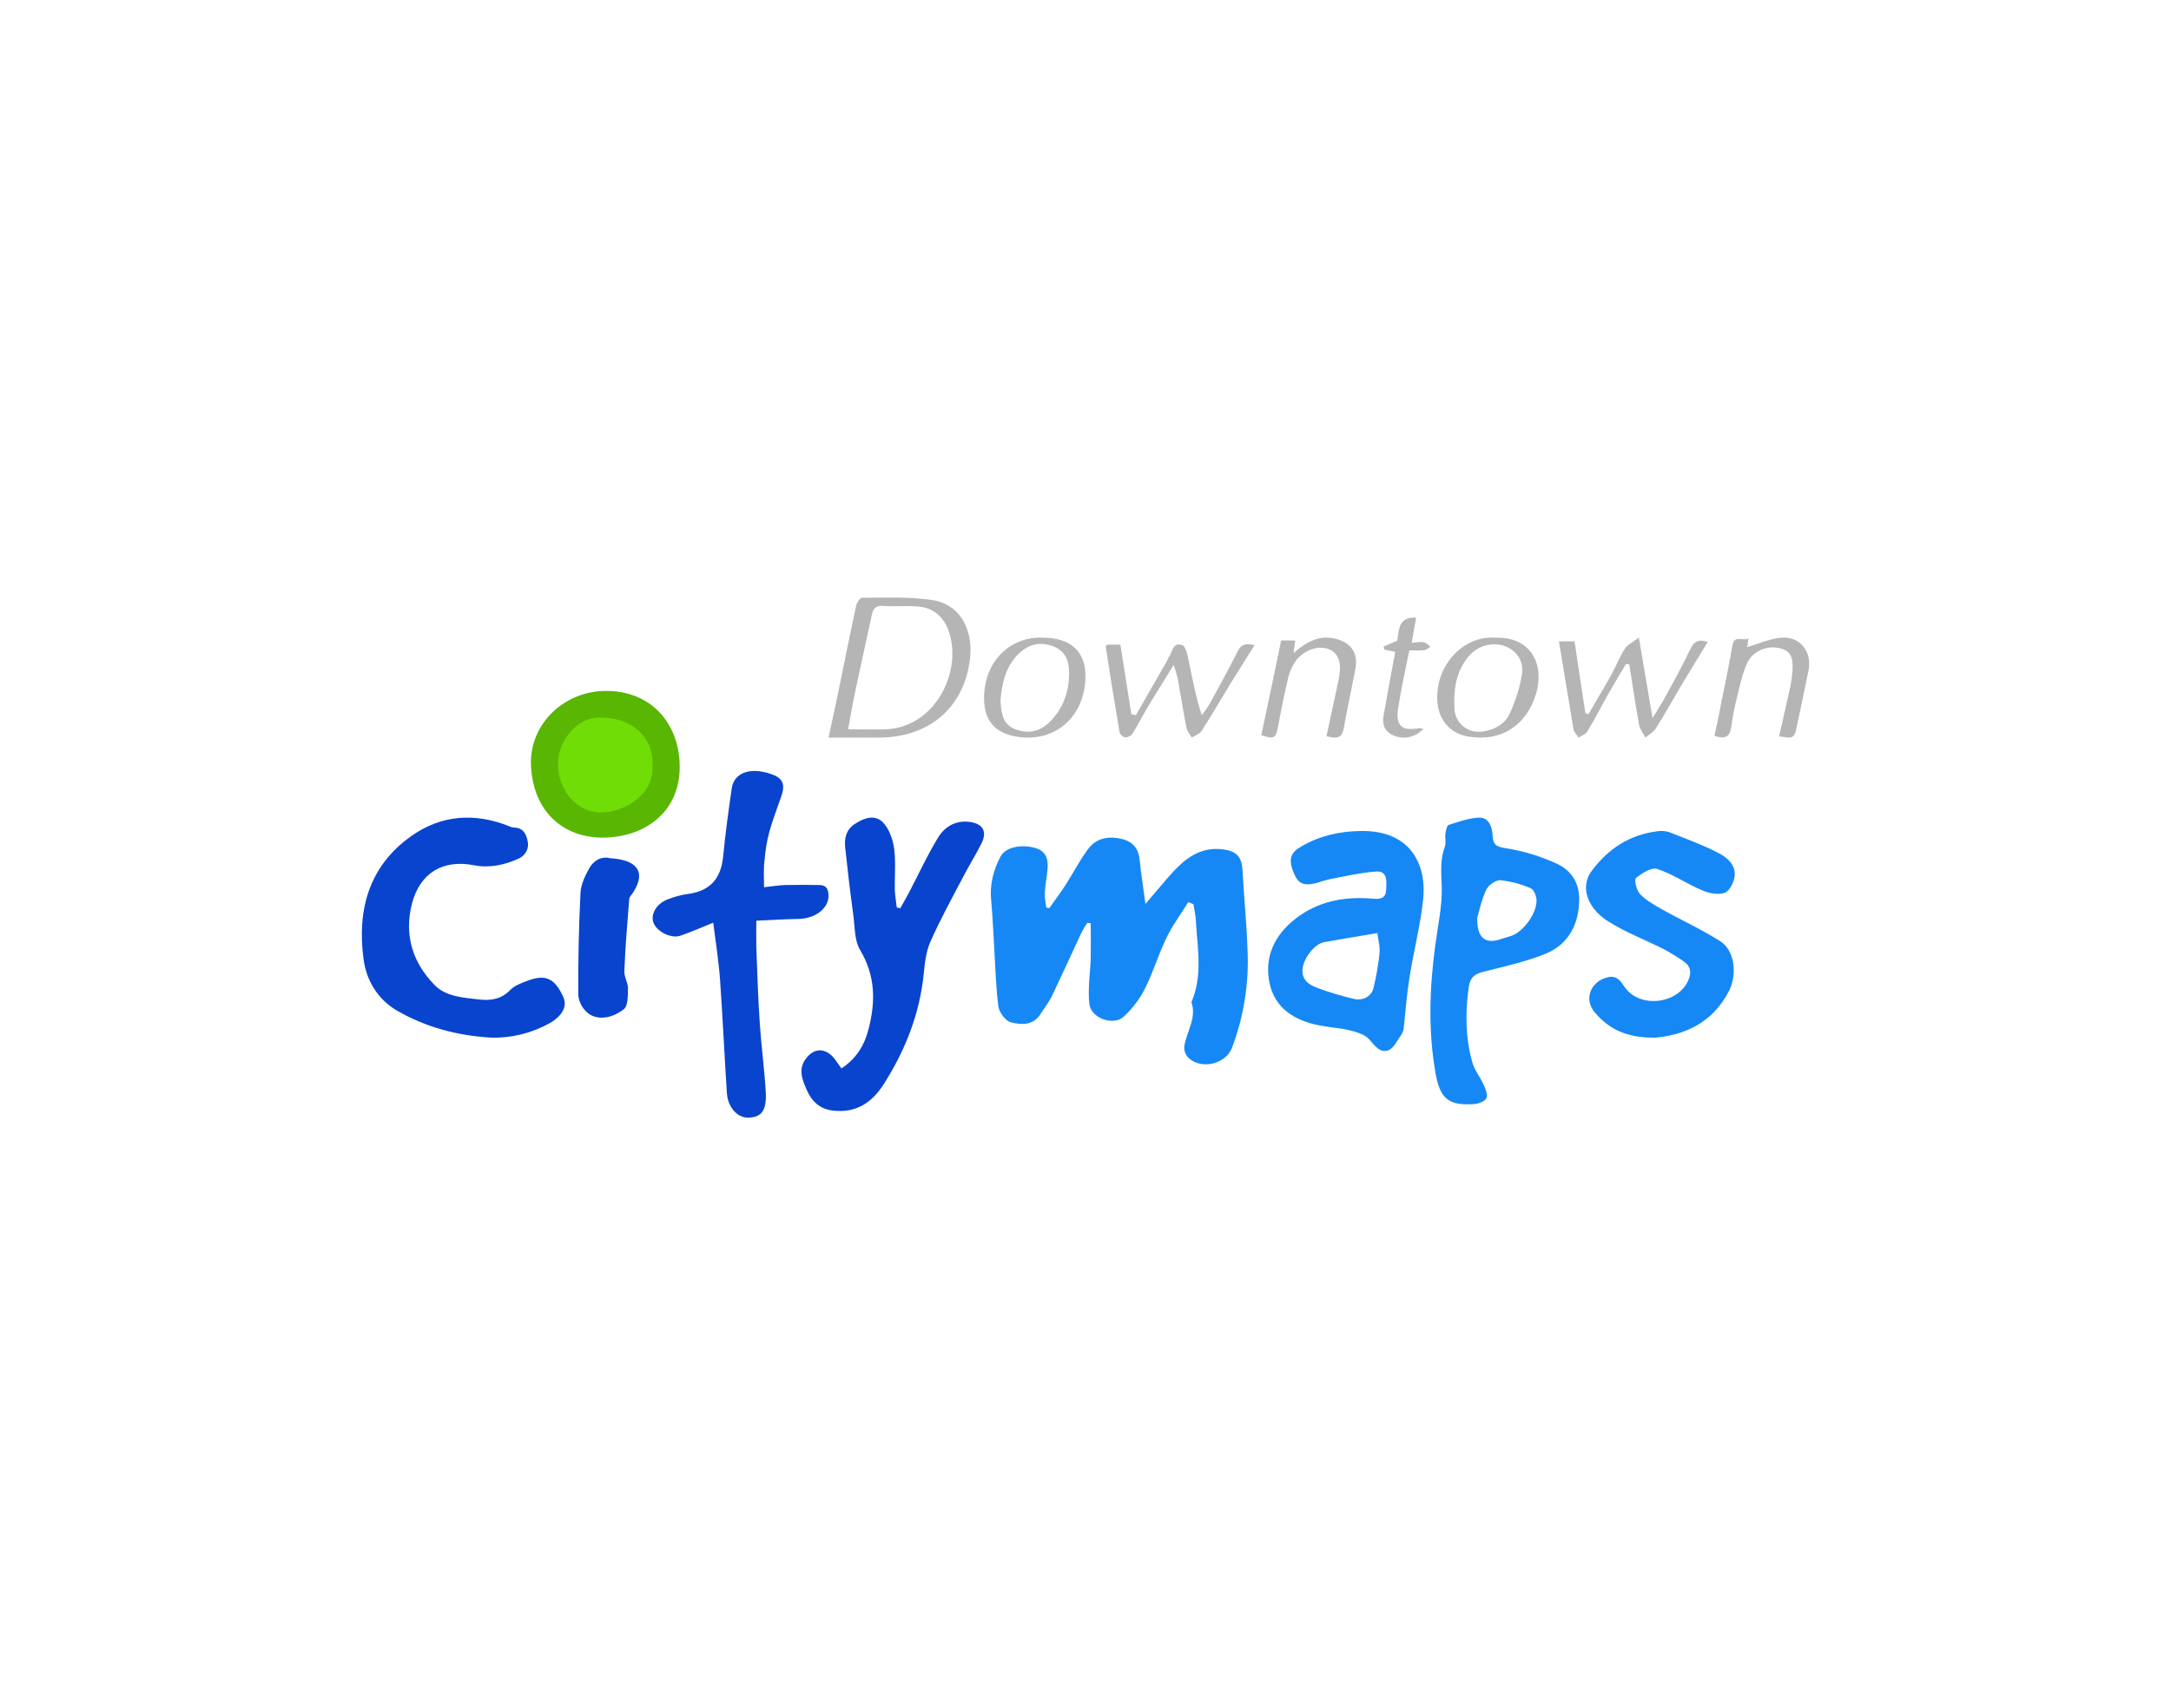 <svg width="600" height="472" viewBox="0 0 288 176" fill="none" xmlns="http://www.w3.org/2000/svg">
<path d="M157.635 94.403C156.653 95.986 155.522 97.509 154.719 99.182C153.678 101.332 152.994 103.661 151.923 105.811C151.209 107.245 150.227 108.529 149.067 109.604C147.699 110.858 144.724 109.813 144.516 107.932C144.278 105.901 144.635 103.811 144.694 101.75C144.724 100.227 144.694 98.704 144.694 97.211L144.248 97.151C143.95 97.569 143.683 98.017 143.445 98.495C142.165 101.242 140.916 103.99 139.607 106.737C139.191 107.633 138.566 108.41 138.03 109.246C137.049 110.829 135.442 110.679 134.104 110.351C133.39 110.172 132.557 109.037 132.438 108.23C132.081 105.393 132.021 102.497 131.843 99.63C131.724 97.808 131.664 95.986 131.486 94.165C131.278 92.074 131.783 90.133 132.735 88.341C133.39 87.117 135.442 86.699 137.287 87.206C138.804 87.624 139.101 88.759 138.953 90.103C138.863 91.118 138.655 92.164 138.596 93.179C138.596 93.836 138.685 94.493 138.804 95.12L139.191 95.21C139.875 94.224 140.619 93.269 141.273 92.253C142.314 90.641 143.177 88.938 144.307 87.415C145.468 85.803 147.223 85.594 149.008 86.071C150.287 86.43 151.06 87.356 151.179 88.759C151.358 90.581 151.655 92.373 151.953 94.642C153.113 93.299 153.946 92.313 154.779 91.328C156.772 89.028 158.884 86.938 162.305 87.415C164.09 87.654 164.744 88.46 164.834 90.222C165.012 93.687 165.369 97.121 165.488 100.585C165.726 105.065 165.012 109.544 163.435 113.725C162.603 115.876 159.479 116.652 157.724 115.129C157.307 114.741 157.069 114.173 157.099 113.606C157.367 111.605 158.795 109.813 158.051 107.663C159.568 104.169 158.854 100.555 158.646 96.972C158.616 96.195 158.438 95.419 158.319 94.672L157.635 94.403Z" fill="#1688F5"/>
<path d="M111.625 116.464C113.552 115.199 114.674 113.464 115.25 111.14C116.17 107.492 116.113 104.138 114.099 100.755C113.322 99.461 113.409 97.578 113.178 95.96C112.776 93.019 112.43 90.077 112.114 87.106C111.999 85.9 112.258 84.782 113.38 84.046C114.617 83.223 116.055 82.723 117.148 83.841C117.954 84.694 118.443 86.076 118.616 87.312C118.846 89.077 118.673 90.93 118.702 92.725C118.731 93.519 118.874 94.313 118.961 95.107L119.421 95.225C119.824 94.49 120.255 93.784 120.629 93.048C121.895 90.636 123.017 88.165 124.427 85.87C125.29 84.429 126.699 83.546 128.54 83.752C130.382 83.958 131.014 85.017 130.18 86.665C129.432 88.135 128.569 89.518 127.821 90.96C126.325 93.813 124.743 96.666 123.449 99.608C122.844 100.932 122.672 102.52 122.528 104.021C121.981 109.286 120.083 114.052 117.292 118.465C115.681 121.024 113.552 122.436 110.445 122.053C108.719 121.847 107.655 120.788 107.022 119.318C106.418 117.935 105.785 116.464 107.051 114.993C108 113.875 109.208 113.728 110.359 114.787C110.819 115.258 111.136 115.817 111.625 116.464Z" fill="#0944CE"/>
<path d="M209.463 94.69C209.289 97.762 207.805 100.132 204.984 101.273C202.366 102.326 199.545 102.94 196.782 103.642C195.618 103.935 195.008 104.403 194.833 105.72C194.368 109.055 194.397 112.361 195.298 115.608C195.589 116.661 196.346 117.598 196.811 118.622C197.073 119.177 197.393 119.967 197.189 120.406C196.985 120.845 196.171 121.138 195.589 121.196C192.186 121.43 191.052 120.523 190.441 117.129C189.452 111.512 189.627 105.895 190.383 100.249C190.732 97.586 191.343 94.924 191.255 92.291C191.197 90.477 191.023 88.78 191.663 87.054C191.866 86.528 191.663 85.884 191.75 85.299C191.808 84.889 191.954 84.216 192.186 84.158C193.524 83.748 194.891 83.222 196.258 83.192C197.509 83.192 197.945 84.421 198.003 85.533C198.062 86.761 198.44 87.054 199.778 87.259C202.075 87.61 204.344 88.312 206.467 89.278C208.649 90.272 209.696 92.174 209.463 94.69ZM195.967 96.475C195.909 99.137 197.015 99.956 198.905 99.371C199.4 99.225 199.894 99.049 200.418 98.903C202.105 98.376 203.995 95.743 203.821 93.988C203.762 93.461 203.443 92.701 203.035 92.554C201.756 91.998 200.418 91.647 199.051 91.501C198.44 91.442 197.451 92.145 197.16 92.759C196.52 94.134 196.2 95.685 195.967 96.475Z" fill="#1688F5"/>
<path d="M180.411 84.965C187.254 84.819 189.296 89.558 188.785 94.151C188.395 97.604 187.525 100.968 186.984 104.391C186.624 106.556 186.474 108.721 186.234 110.916C186.234 111.267 186.114 111.589 185.964 111.881C185.393 112.671 184.913 113.812 184.133 114.075C183.022 114.456 182.332 113.373 181.581 112.554C181.011 111.94 179.961 111.647 179.06 111.413C177.769 111.091 176.389 111.033 175.068 110.769C171.736 110.126 169.095 108.487 168.405 105.094C167.714 101.7 169.035 98.803 171.856 96.609C174.888 94.239 178.4 93.625 182.122 93.947C183.292 94.064 183.863 93.8 183.893 92.659C183.923 91.577 184.103 90.231 182.482 90.348C180.471 90.494 178.49 90.963 176.509 91.343C175.848 91.46 175.188 91.723 174.528 91.899C172.847 92.279 172.187 91.928 171.586 90.436C170.896 88.68 171.196 87.832 172.637 87.013C175.038 85.609 177.649 85.023 180.411 84.965ZM182.722 98.511C180.171 98.95 177.92 99.301 175.668 99.71C174.408 99.944 172.937 101.788 172.787 103.309C172.667 104.772 173.717 105.415 174.858 105.825C176.389 106.381 177.95 106.849 179.54 107.229C180.831 107.551 181.972 106.878 182.212 105.766C182.572 104.304 182.812 102.841 182.992 101.349C183.112 100.412 182.842 99.476 182.722 98.511Z" fill="#1688F5"/>
<path d="M101.354 92.43C102.434 92.313 103.28 92.166 104.097 92.137C105.644 92.107 107.219 92.107 108.766 92.137C109.729 92.166 109.933 92.871 109.904 93.665C109.846 95.311 108.095 96.575 105.994 96.633C104.185 96.663 102.346 96.78 100.333 96.868C100.333 98.073 100.304 99.22 100.333 100.366C100.45 103.775 100.566 107.184 100.8 110.623C101.004 113.621 101.413 116.619 101.588 119.646C101.704 122.056 101.033 122.908 99.37 122.996C97.853 123.084 96.539 121.644 96.423 119.704C96.102 114.708 95.868 109.682 95.518 104.686C95.343 102.188 94.934 99.69 94.614 97.133C92.95 97.809 91.608 98.397 90.236 98.867C88.982 99.278 87.085 98.279 86.676 97.103C86.297 96.016 87.056 94.635 88.544 94.047C89.449 93.694 90.382 93.43 91.345 93.312C94.205 92.901 95.635 91.284 95.927 88.375C96.218 85.377 96.627 82.35 97.065 79.352C97.269 77.824 98.465 76.971 100.216 77.001C100.887 77.03 101.558 77.148 102.2 77.383C103.864 77.912 104.214 78.764 103.63 80.41C103.076 81.997 102.463 83.584 102.025 85.201C101.734 86.347 101.529 87.522 101.442 88.698C101.267 89.874 101.354 91.049 101.354 92.43Z" fill="#0944CE"/>
<path d="M65.105 112.377C60.668 112.114 56.47 111.003 52.632 108.781C50.024 107.231 48.584 104.717 48.225 101.939C47.355 95.478 48.914 89.631 54.581 85.625C58.539 82.819 63.036 82.497 67.624 84.368C67.804 84.456 67.984 84.485 68.194 84.514C69.363 84.543 69.783 85.274 69.993 86.298C70.233 87.233 69.723 88.198 68.853 88.607C66.994 89.455 64.985 89.923 62.887 89.514C58.719 88.695 55.691 90.566 54.641 94.63C53.592 98.782 54.731 102.466 57.729 105.477C59.199 106.939 61.477 107.085 63.546 107.319C65.135 107.494 66.515 107.29 67.714 106.033C68.314 105.419 69.303 105.097 70.143 104.775C72.421 103.957 73.621 104.571 74.7 106.939C75.3 108.225 74.64 109.483 72.841 110.506C70.502 111.792 67.834 112.465 65.105 112.377Z" fill="#0944CE"/>
<path d="M219.624 112.383C215.769 112.441 213.404 111.22 211.564 109.041C210.046 107.269 211.009 104.886 213.316 104.363C214.484 104.101 214.981 104.857 215.506 105.641C217.405 108.46 222.369 108.024 223.888 104.944C224.413 103.869 224.355 102.968 223.362 102.271C222.486 101.66 221.581 101.108 220.646 100.614C218.281 99.423 215.769 98.464 213.521 97.069C212.294 96.314 211.126 95.297 210.6 93.699C210.192 92.566 210.396 91.287 211.126 90.299C213.258 87.393 216.12 85.475 219.799 85.011C220.325 84.923 220.88 84.953 221.376 85.098C223.596 85.969 225.815 86.783 227.918 87.858C229.115 88.468 230.312 89.485 230.108 90.996C230.02 91.81 229.407 92.972 228.765 93.176C227.889 93.466 226.691 93.234 225.786 92.827C223.771 91.984 221.902 90.677 219.858 90.008C219.098 89.747 217.814 90.561 217.025 91.2C216.762 91.432 217.083 92.827 217.551 93.321C218.31 94.135 219.361 94.716 220.354 95.297C222.953 96.75 225.698 97.999 228.21 99.597C230.166 100.818 230.429 104.014 229.407 106.106C227.129 110.61 223.245 112.034 219.624 112.383Z" fill="#1688F5"/>
<path d="M80.427 66.385C86.418 66.385 90.017 70.706 90.162 76.115C90.363 82.153 85.871 85.73 80.168 85.845C74.61 85.931 70.665 82.267 70.434 76.172C70.262 70.735 74.869 66.356 80.427 66.385ZM86.245 76.315C86.36 72.967 83.883 70.105 79.276 70.219C76.511 70.305 74.236 73.224 74.178 76.229C74.121 79.434 76.626 82.582 80.111 82.411C83.019 82.239 86.504 80.15 86.245 76.315Z" fill="#59B603"/>
<path d="M80.939 88.575C84.382 88.786 85.811 90.29 83.992 93.118C83.797 93.419 83.505 93.689 83.472 93.99C83.212 97.179 82.953 100.368 82.823 103.557C82.79 104.309 83.31 105.091 83.31 105.843C83.277 106.805 83.342 108.189 82.725 108.641C81.491 109.573 79.705 110.205 78.178 109.272C77.334 108.671 76.814 107.738 76.716 106.775C76.684 102.233 76.781 97.66 77.009 93.118C77.074 92.035 77.626 90.892 78.178 89.899C78.73 88.906 79.769 88.275 80.939 88.575Z" fill="#0944CE"/>
<path d="M109.907 72.577C110.398 70.276 110.861 68.267 111.266 66.228C112.017 62.529 112.769 58.86 113.55 55.161C113.636 54.724 114.07 54.025 114.359 54.025C117.395 54.025 120.431 53.88 123.409 54.287C127.746 54.841 129.105 58.743 128.671 62.18C127.862 68.733 123.149 72.577 116.528 72.577H109.907ZM112.509 71.47C114.446 71.47 116.007 71.528 117.598 71.47C124.103 71.15 127.688 63.782 125.867 58.481C125.231 56.617 123.872 55.365 121.848 55.19C120.286 55.045 118.696 55.219 117.135 55.103C116.094 55.016 115.805 55.569 115.631 56.384C114.966 59.559 114.244 62.704 113.579 65.879C113.174 67.655 112.885 69.461 112.509 71.47Z" fill="#B5B5B5"/>
<path d="M150.685 69.601L154.824 62.373C154.882 62.231 154.94 62.118 154.998 61.976C155.548 61.324 155.519 59.85 156.821 60.304C157.313 60.474 157.545 61.636 157.689 62.373C158.181 64.754 158.615 67.135 159.426 69.601C159.744 69.175 160.063 68.75 160.352 68.297C161.683 65.888 163.015 63.478 164.23 61.041C164.722 60.077 165.417 60.105 166.43 60.304C165.388 61.976 164.375 63.563 163.391 65.151C162.059 67.333 160.786 69.544 159.397 71.698C159.136 72.095 158.529 72.293 158.094 72.577C157.863 72.152 157.487 71.755 157.4 71.301C156.966 69.091 156.618 66.851 156.213 64.64C156.069 64.073 155.895 63.507 155.692 62.94C154.419 65.009 153.319 66.794 152.219 68.58C151.554 69.714 150.946 70.904 150.251 72.038C150.02 72.35 149.643 72.549 149.238 72.549C148.891 72.463 148.631 72.18 148.515 71.84C147.878 68.098 147.27 64.329 146.691 60.587C146.691 60.502 146.749 60.417 146.836 60.247H148.631C149.123 63.308 149.586 66.369 150.078 69.459L150.685 69.601Z" fill="#B5B5B5"/>
<path d="M206.804 59.806H208.878C209.109 61.446 209.368 63.057 209.599 64.668C209.829 66.221 210.089 67.802 210.319 69.355L210.723 69.472C211.702 67.773 212.711 66.103 213.662 64.404C214.324 63.233 214.814 61.944 215.535 60.802C215.88 60.245 216.63 59.923 217.408 59.308C218.042 63.057 218.589 66.308 219.223 69.999C219.972 68.74 220.577 67.832 221.067 66.894C222.162 64.903 223.257 62.881 224.237 60.831C224.727 59.806 225.361 59.483 226.542 59.894C225.418 61.739 224.266 63.584 223.171 65.43C222.018 67.392 220.894 69.384 219.684 71.317C219.367 71.845 218.762 72.167 218.272 72.577C217.984 72.02 217.552 71.493 217.436 70.878C216.947 68.213 216.572 65.547 216.14 62.881L215.708 62.794C214.958 64.053 214.209 65.283 213.489 66.543C212.509 68.271 211.616 70.058 210.578 71.757C210.348 72.138 209.8 72.313 209.397 72.577C209.167 72.196 208.821 71.874 208.734 71.464C208.1 67.627 207.466 63.819 206.804 59.806Z" fill="#B5B5B5"/>
<path d="M138.342 59.318C142.473 59.318 144.465 61.642 143.908 65.709C143.264 70.473 139.397 73.291 134.68 72.42C131.605 71.839 130.433 69.863 130.55 66.987C130.755 61.875 134.563 59.115 138.342 59.318ZM132.718 67.684C132.835 69.282 132.952 70.793 134.68 71.461C136.467 72.158 138.02 71.751 139.338 70.415C141.008 68.701 141.77 66.61 141.828 64.257C141.858 62.601 141.477 61.148 139.748 60.48C138.02 59.812 136.497 60.161 135.178 61.41C133.362 63.153 132.923 65.39 132.718 67.684Z" fill="#B5B5B5"/>
<path d="M198.39 59.327C203.022 59.153 204.945 62.81 203.78 66.729C202.498 71.054 199.002 73.202 194.69 72.418C192.505 72.041 190.961 70.415 190.699 68.064C190.204 63.333 193.904 58.979 198.39 59.327ZM198.303 60.198C196.555 60.198 195.273 61.04 194.341 62.433C193.088 64.32 192.826 66.439 192.942 68.674C192.971 70.444 194.457 71.867 196.263 71.808C196.467 71.808 196.671 71.779 196.846 71.75C198.361 71.489 199.672 70.734 200.284 69.37C201.07 67.687 201.624 65.887 201.915 64.058C202.207 61.911 200.459 60.227 198.303 60.198Z" fill="#B5B5B5"/>
<path d="M236.005 72.432C236.53 70.177 236.996 68.041 237.491 65.875C237.578 65.4 237.666 64.896 237.724 64.421C237.986 62.078 237.637 61.158 236.296 60.772C234.577 60.238 232.48 61.039 231.722 62.79C231.11 64.214 230.79 65.786 230.411 67.299C230.091 68.545 229.858 69.791 229.683 71.067C229.508 72.462 228.867 72.847 227.439 72.343C227.789 70.741 228.11 69.139 228.43 67.507C228.896 65.133 229.421 62.79 229.799 60.416C230.062 58.844 231.169 59.852 231.955 59.407C231.868 60.03 231.781 60.475 231.781 60.565C233.266 60.149 234.781 59.437 236.355 59.318C238.831 59.14 240.404 61.217 239.909 63.68C239.385 66.32 238.802 68.961 238.248 71.631C237.928 73.114 236.908 72.402 236.005 72.432Z" fill="#B5B5B5"/>
<path d="M175.971 72.394C176.497 69.913 177.023 67.462 177.548 65.04C178.016 62.854 177.694 61.614 176.526 60.964C175.241 60.255 173.168 60.787 171.971 62.293C171.474 62.943 171.124 63.711 170.919 64.508C170.394 66.694 169.955 68.909 169.547 71.124C169.255 72.659 168.992 72.837 167.327 72.246C168.203 68.111 169.079 63.947 169.955 59.694H171.825C171.737 60.226 171.679 60.698 171.591 61.378C173.402 59.783 175.212 58.838 177.461 59.547C179.359 60.137 180.177 61.466 179.797 63.474C179.301 66.133 178.717 68.761 178.249 71.389C177.957 72.896 177.023 72.63 175.971 72.394Z" fill="#B5B5B5"/>
<path d="M188.824 71.406C187.81 72.512 186.274 72.88 184.902 72.313C183.751 71.831 183.312 70.896 183.531 69.705C184.025 66.898 184.546 64.092 185.094 61.2L183.668 60.916L183.531 60.491C184.052 60.264 184.573 60.066 185.341 59.726C185.616 58.535 185.369 56.494 187.864 56.664C187.673 57.713 187.481 58.79 187.261 60.009C187.919 59.953 188.413 59.839 188.852 59.924C189.181 59.981 189.455 60.293 189.757 60.52C189.483 60.69 189.208 60.945 188.934 60.973C188.276 61.03 187.618 61.03 186.959 61.001C186.438 63.61 185.862 66.133 185.478 68.656C185.122 71.038 185.945 71.746 188.276 71.321C188.468 71.349 188.66 71.378 188.824 71.406Z" fill="#B5B5B5"/>
<path d="M86.562 76.143C86.861 80.035 83.053 82.355 80 82.5C76.378 82.674 73.96 79.28 74.02 76.026C74.079 72.977 76.444 70.014 79.318 69.926C84.107 69.81 86.682 72.744 86.562 76.143Z" fill="#70DD06"/>
</svg>
